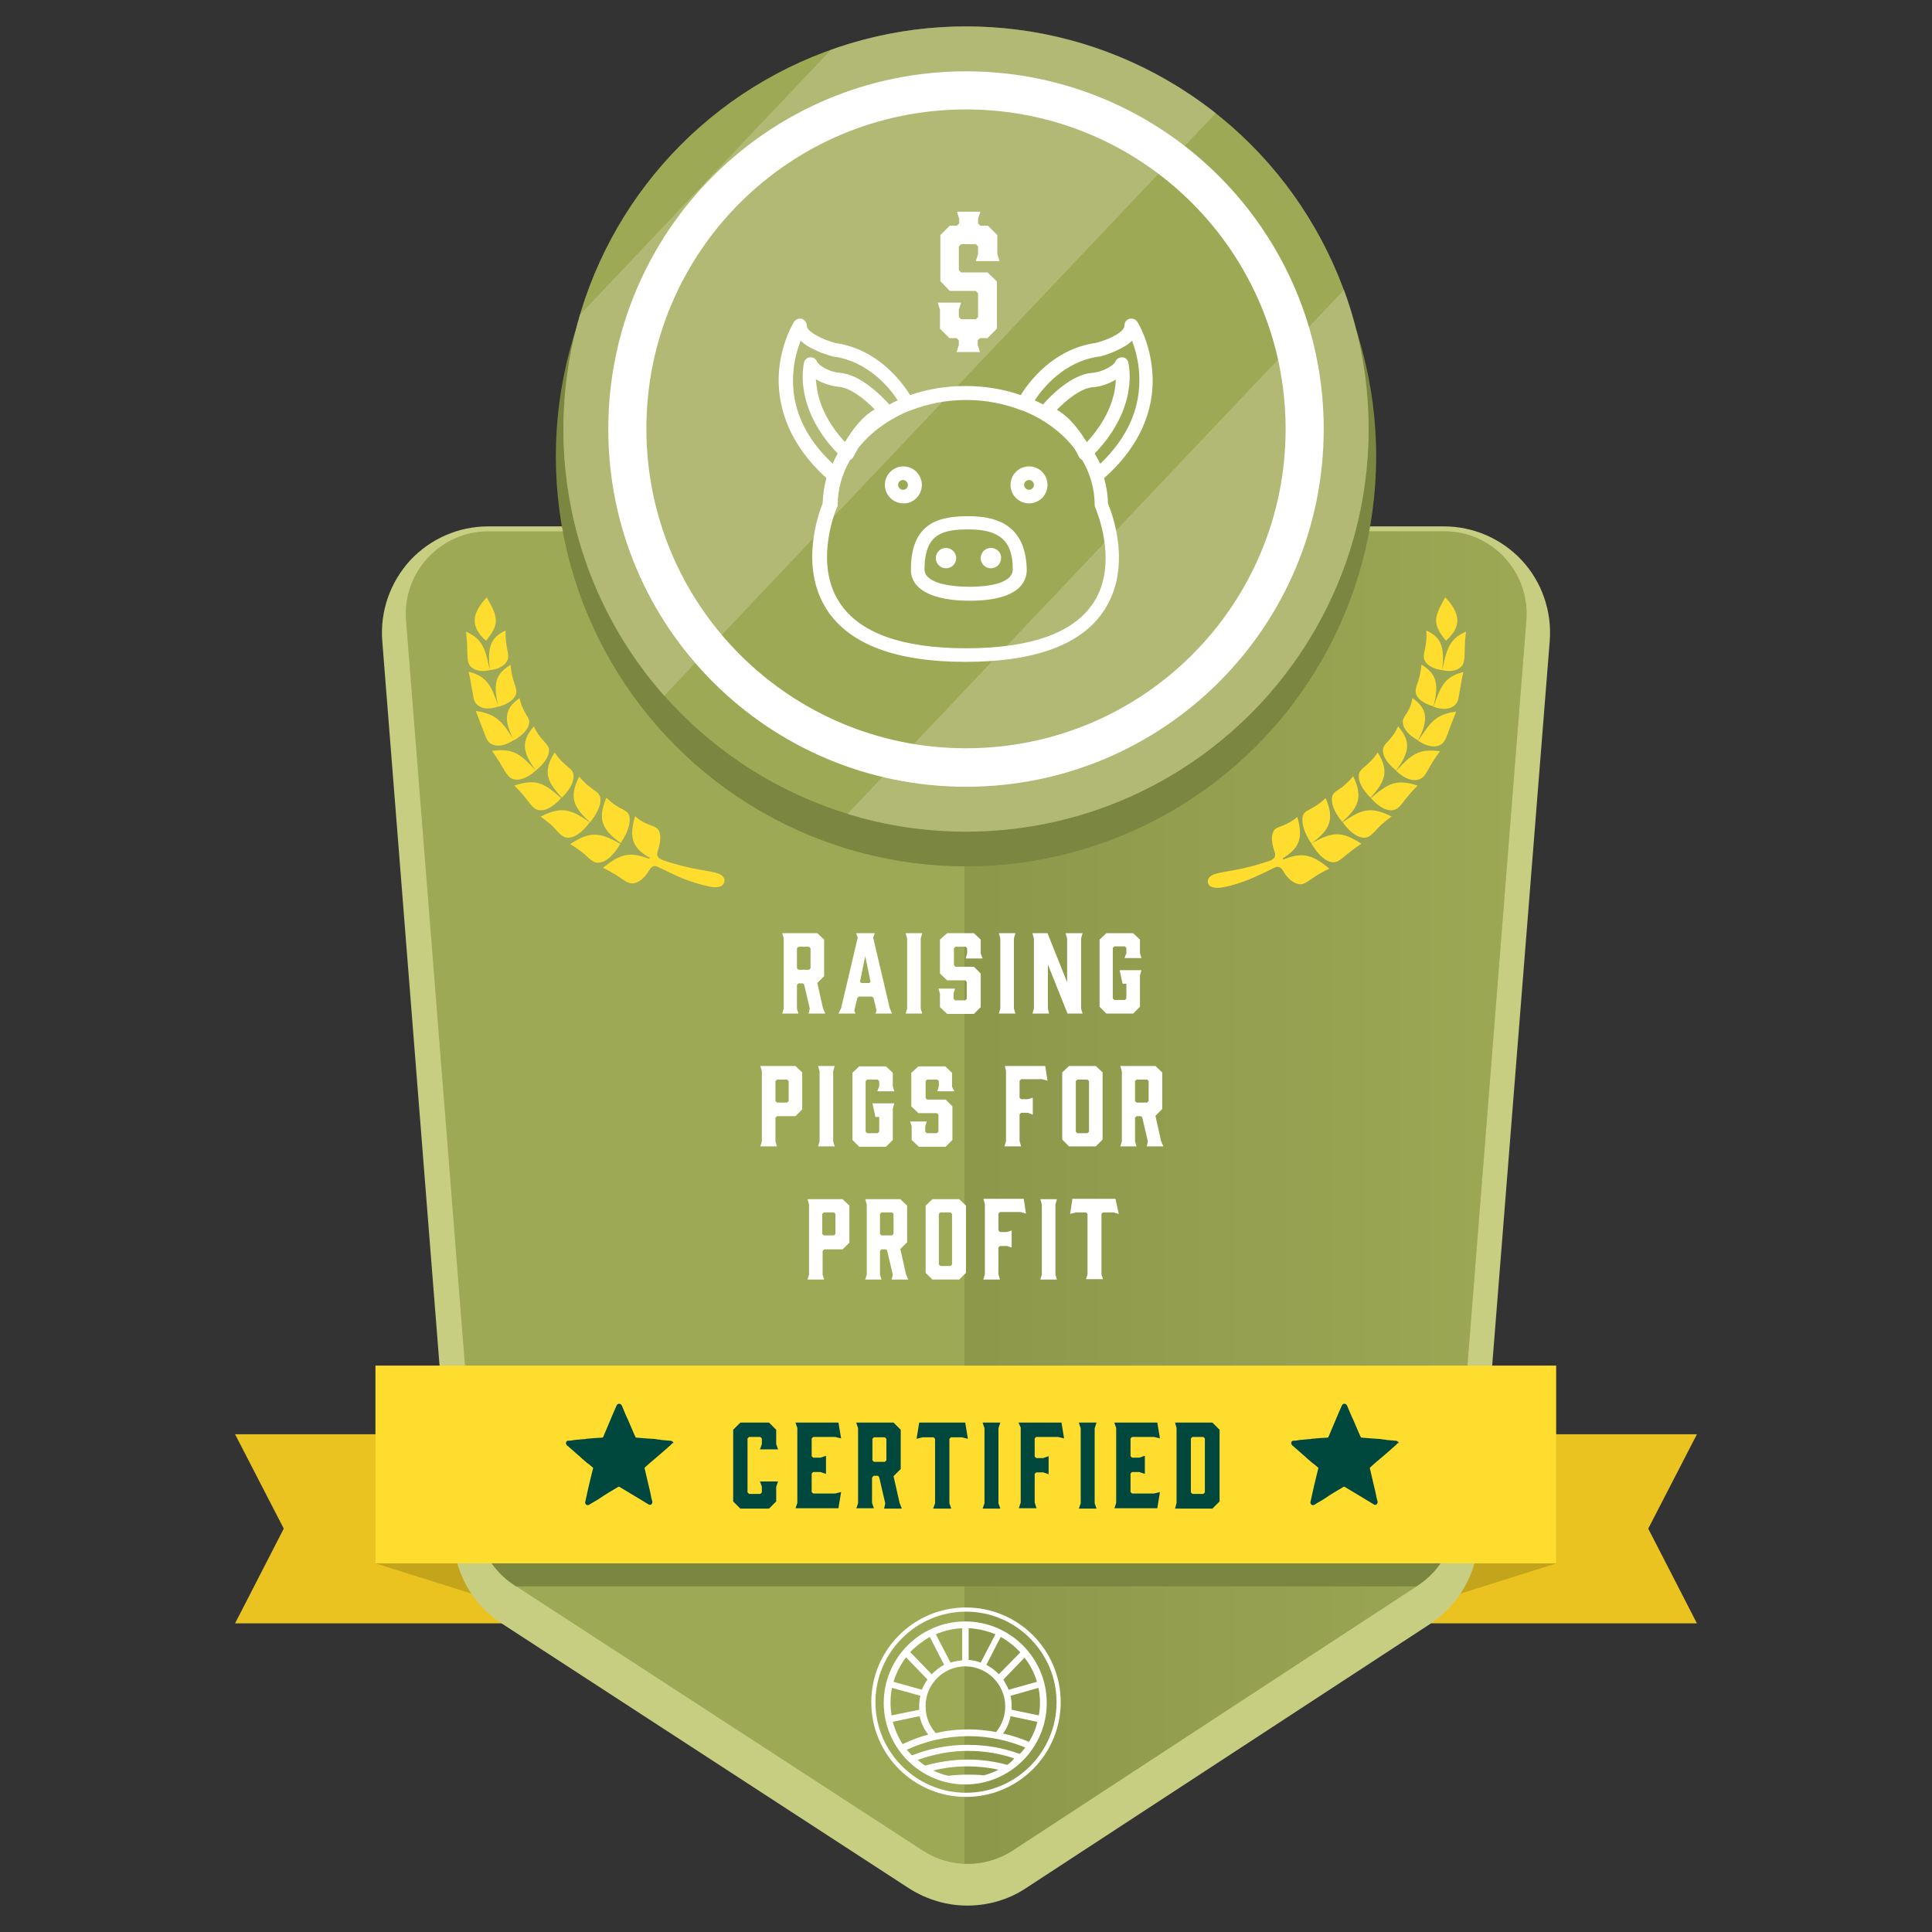 <?xml version="1.0" encoding="utf-8"?>
<!-- Generator: Adobe Illustrator 27.7.0, SVG Export Plug-In . SVG Version: 6.00 Build 0)  -->
<svg version="1.1" id="Layer_1" xmlns="http://www.w3.org/2000/svg" xmlns:xlink="http://www.w3.org/1999/xlink" x="0px" y="0px"
	 viewBox="0 0 512 512" style="enable-background:new 0 0 512 512;" xml:space="preserve">
<rect x="0" y="0" width="512" height="512" fill="#333333" stroke="none"/>
<style type="text/css">
	.st0{fill:#EAC321;}
	.st1{fill:#C4A41A;}
	.st2{fill:#52D852;}
	.st3{fill:#36BC39;}
	.st4{fill:url(#SVGID_1_);fill-opacity:0.45;}
	.st5{fill:#139B13;}
	.st6{fill:#15AD24;}
	.st7{fill:#52D852;fill-opacity:0.43;}
	.st8{fill:#FFFFFF;}
	.st9{fill:none;stroke:#000000;stroke-width:3;stroke-miterlimit:10;}
	.st10{fill:none;stroke:#36BC39;stroke-width:3;stroke-miterlimit:10;}
	.st11{fill:#FFDD2E;}
	.st12{fill:#00473E;}
	.st13{fill:#D7DBDD;}
	.st14{fill:#CDD0D1;}
	.st15{fill:url(#SVGID_00000057112014674952423680000012922387226633122993_);fill-opacity:0.45;}
	.st16{fill:#8F9394;}
	.st17{fill:#D3D5D6;fill-opacity:0.43;}
	.st18{fill:#428696;}
	.st19{fill:#2B5D6D;}
	.st20{fill:url(#SVGID_00000013887750162253747930000005834254949497970569_);fill-opacity:0.45;}
	.st21{fill:#1B4653;}
	.st22{fill:#688C97;fill-opacity:0.43;}
	.st23{fill:#EAAF11;}
	.st24{fill:#968020;}
	.st25{fill:#4F92C4;}
	.st26{fill:#0061A9;}
	.st27{fill:url(#SVGID_00000026145921733362146300000013677299595599453365_);fill-opacity:0.45;}
	.st28{fill:#00467E;}
	.st29{fill:#297AB7;fill-opacity:0.43;}
	.st30{fill:#FFBD00;}
	.st31{fill:#680D00;}
	.st32{fill:#CE1D23;}
	.st33{fill:#9B1013;}
	.st34{fill:#F2E5BB;}
	.st35{fill:#DDC797;}
	.st36{fill:url(#SVGID_00000163769924954551299370000000446632874363057290_);fill-opacity:0.45;}
	.st37{fill:#B3A27B;}
	.st38{fill:#F2EAD9;fill-opacity:0.43;}
	.st39{fill:#DB061D;}
	.st40{fill:#2E0F12;}
	.st41{fill:#003C34;}
	.st42{fill:#002A23;}
	.st43{fill:#C7CE82;}
	.st44{fill:#9EA955;}
	.st45{fill:url(#SVGID_00000156565178015240367460000002681073666680012466_);fill-opacity:0.45;}
	.st46{fill:#7B8640;}
	.st47{fill:#CAD0A1;fill-opacity:0.43;}
	.st48{fill:#CCCCCC;}
	.st49{fill:#808080;}
	.st50{fill:#4D4D4D;}
	.st51{fill:#333333;}
	.st52{fill:url(#SVGID_00000165956466177084910700000009678454755217287091_);fill-opacity:0.45;}
	.st53{fill:#0D0F10;}
	.st54{fill:#4D4D4D;fill-opacity:0.43;}
	.st55{fill:#F2F2F2;}
	.st56{fill:#8C7A65;}
	.st57{fill:#563B1D;}
	.st58{fill:url(#SVGID_00000062166266491331461840000002183310105416134847_);fill-opacity:0.45;}
	.st59{fill:#422C0E;}
	.st60{fill:#766048;fill-opacity:0.43;}
	.st61{fill:url(#SVGID_00000183940777997999077490000006512666610950880139_);fill-opacity:0.45;}
	.st62{fill:#D68D5B;}
	.st63{fill:#C3570E;}
	.st64{fill:url(#SVGID_00000034071268150171336460000000949005454764766624_);fill-opacity:0.45;}
	.st65{fill:#8C3F15;}
	.st66{fill:#CB6D2D;}
	.st67{fill:#B71C21;}
	.st68{fill:#79090B;}
	.st69{fill:url(#SVGID_00000183221053813865350270000001601030943506530233_);fill-opacity:0.45;}
	.st70{fill:#CB0002;}
	.st71{fill-rule:evenodd;clip-rule:evenodd;fill:#00473E;}
	.st72{fill:url(#SVGID_00000131363109378971806510000001804602281396973440_);fill-opacity:0.45;}
	.st73{fill:#3DAA45;}
	.st74{fill:#AEC3C2;}
	.st75{fill:#7E9F9E;}
	.st76{fill:url(#SVGID_00000070120532806790928780000014322594274326442930_);fill-opacity:0.45;}
	.st77{fill:#627E7D;}
	.st78{fill:#9DB6B5;fill-opacity:0.43;}
	.st79{fill:#D04DCF;}
	.st80{fill:#BC01BA;}
	.st81{fill:url(#SVGID_00000034052630534265018980000012541653231785726862_);fill-opacity:0.45;}
	.st82{fill:#8E3181;}
	.st83{fill:#E69EE5;fill-opacity:0.43;}
	.st84{fill:url(#SVGID_00000182509572591945684220000012888382174477542834_);fill-opacity:0.45;}
	.st85{fill:#C9CACC;}
	.st86{fill:#939597;}
	.st87{fill:#E7AB85;}
	.st88{fill:#DE8A55;}
	.st89{fill:url(#SVGID_00000061454679566639444200000012021980628917332892_);fill-opacity:0.45;}
	.st90{fill:#AA6A3F;}
	.st91{fill:#E5A47A;}
	.st92{fill:#DCDDDE;}
	.st93{fill:#D1DDC5;}
	.st94{fill:#9AAA88;}
	.st95{fill:url(#SVGID_00000105423560677287267020000004961392885175298737_);fill-opacity:0.45;}
	.st96{fill:#E9F4DF;}
	.st97{fill:url(#SVGID_00000098185093591774992850000010240645250200083109_);fill-opacity:0.45;}
	.st98{fill:url(#SVGID_00000095326425243982354660000011008884203250524038_);fill-opacity:0.45;}
	.st99{fill:none;}
	.st100{fill:#1C2322;}
	.st101{fill-rule:evenodd;clip-rule:evenodd;fill:#FFFFFF;}
</style>
<g>
	<g>
		<polygon class="st0" points="155.7,430.2 62.3,430.2 75.2,405.1 62.3,380.1 155.7,380.1 		"/>
		<polygon class="st1" points="99.5,414.3 153.5,431.3 153.5,397.9 		"/>
	</g>
	<g>
		<polygon class="st0" points="356.3,430.2 449.7,430.2 436.8,405.1 449.7,380.1 356.3,380.1 		"/>
		<polygon class="st1" points="412.5,414.3 358.5,431.3 358.5,397.9 		"/>
	</g>
	<path class="st43" d="M256.3,505c-5.4,0-10.7-1.6-15.3-4.5l-108.1-70.3c-7.3-4.7-12-12.7-12.7-21.3l-18.9-239.1
		c-0.6-7.8,2.1-15.5,7.4-21.3c5.3-5.7,12.8-9,20.6-9h253.4c7.8,0,15.3,3.3,20.6,9c5.3,5.7,8,13.5,7.4,21.3L391.7,409
		c-0.7,8.6-5.4,16.5-12.6,21.3l-107.4,70.2C267.1,503.5,261.8,505,256.3,505z"/>
	<path class="st44" d="M404.5,164.4L388.4,368l-2.8,35.5c-0.5,6.8-4.2,12.9-9.8,16.6l-0.4,0.3l-107,70c-7.3,4.7-16.6,4.8-23.9,0
		l-107.7-70l-0.4-0.3c-5.7-3.7-9.4-9.8-9.9-16.6l-2.8-35.5l-16.1-203.6c-1-12.7,9.1-23.6,21.8-23.6h253.4
		C395.5,140.8,405.5,151.7,404.5,164.4z"/>
	<linearGradient id="SVGID_1_" gradientUnits="userSpaceOnUse" x1="411.503" y1="317.377" x2="243.298" y2="317.377">
		<stop  offset="0" style="stop-color:#9EA955"/>
		<stop  offset="0.998" style="stop-color:#747F3C"/>
	</linearGradient>
	<path class="st4" d="M382.7,140.8H255.6v353.1c4.4,0.2,8.9-1,12.8-3.5l107-70l0.4-0.3c5.7-3.7,9.3-9.8,9.8-16.6l2.8-35.5
		l16.1-203.6C405.5,151.7,395.5,140.8,382.7,140.8z"/>
	<path class="st46" d="M388.4,368l-2.8,35.5c-0.5,6.8-4.2,12.9-9.8,16.6l-0.4,0.3H136.7l-0.4-0.3c-5.7-3.7-9.4-9.8-9.9-16.6
		l-2.8-35.5H388.4z"/>
	<circle class="st46" cx="256" cy="120.9" r="108.7"/>
	<circle class="st44" cx="256" cy="113.7" r="106.7"/>
	<path class="st47" d="M256,7c-12.6,0-24.6,2.2-35.8,6.2l-66.5,70.2c-2.8,9.6-4.4,19.8-4.4,30.4c0,27.1,10.1,51.8,26.7,70.6
		L322.2,30C304,15.6,281,7,256,7z"/>
	<path class="st47" d="M256,220.4c58.9,0,106.7-47.8,106.7-106.7c0-13-2.3-25.4-6.5-36.9L224.6,215.7
		C234.5,218.8,245.1,220.4,256,220.4z"/>
	<path class="st8" d="M256,18.9c-52.3,0-94.8,42.4-94.8,94.8s42.4,94.8,94.8,94.8s94.8-42.4,94.8-94.8S308.3,18.9,256,18.9z
		 M256,198.3c-46.8,0-84.7-37.9-84.7-84.7S209.2,29,256,29s84.7,37.9,84.7,84.7S302.8,198.3,256,198.3z"/>
	<g>
		<g>
			<g>
				<defs>
					<circle id="SVGID_00000122679665319500520310000018045752782538929290_" cx="258" cy="450.4" r="20.7"/>
				</defs>
				<clipPath id="SVGID_00000155120290853336586470000015116304213275259023_">
					<use xlink:href="#SVGID_00000122679665319500520310000018045752782538929290_"  style="overflow:visible;"/>
				</clipPath>
			</g>
		</g>
	</g>
	<rect x="99.5" y="361.9" class="st11" width="312.9" height="52.4"/>
	<g>
		<g>
			<path class="st8" d="M207.3,268.6l0.4-1.3v-18.6l-0.4-1.4h9.3l1.8,1.7v9.7l-1.8,1.8l1.5,6.7l0.6,1.4h-4.4l0.3-1.3l-1.5-6.4
				l-0.3-0.3h-1.2l-0.4,0.4v6.3l0.4,1.3H207.3z M214.4,257l0.4-0.4v-5.3l-0.4-0.4h-2.8l-0.4,0.4v5.3l0.4,0.4H214.4z"/>
			<path class="st8" d="M236.4,268.6H232l0.3-0.8l-0.8-3.3l-0.4-0.4h-3.5l-0.4,0.4l-0.8,3.3l0.3,0.8h-4.5l0.7-1.4l4.4-18.7l-0.4-1.2
				h4.9l-0.4,1.2l4.4,18.7L236.4,268.6z M228.3,260.5h2.1l0.3-0.3l-1.4-6.8l-1.4,6.8L228.3,260.5z"/>
			<path class="st8" d="M244.4,268.6H240l0.4-1.3v-18.6l-0.4-1.4h4.4l-0.4,1.4v18.6L244.4,268.6z"/>
			<path class="st8" d="M260.4,254h-4.5l0.4-1.3v-1.4l-0.4-0.4h-2.7l-0.4,0.4v4.5l0.4,0.4h4.9l1.8,1.8v8.9l-1.8,1.8H251l-1.9-1.8
				v-3.6l-0.4-1.3h4.4l-0.4,1.3v1.4l0.4,0.4h2.7l0.4-0.4v-4.5l-0.4-0.4H251l-1.9-1.8V249l1.9-1.7h7.1l1.8,1.7v3.7L260.4,254z"/>
			<path class="st8" d="M269.1,268.6h-4.4l0.4-1.3v-18.6l-0.4-1.4h4.4l-0.4,1.4v18.6L269.1,268.6z"/>
			<path class="st8" d="M278,268.6h-4.4l0.4-1.3v-18.6l-0.4-1.4h4l5.2,13v-11.6l-0.4-1.4h4.5l-0.4,1.4v18.6l0.4,1.3h-4l-5.2-13v11.6
				L278,268.6z"/>
			<path class="st8" d="M291.4,266.8V249l1.8-1.7h7.1l1.8,1.7v3.6l0.4,1.3H298l0.5-1.3v-1.4l-0.4-0.4h-2.8l-0.4,0.4v13.4l0.4,0.4
				h2.8l0.4-0.4v-3.9h-1l-0.8-3.6h5.8l-0.4,1.4v8.3l-1.8,1.8h-7.1L291.4,266.8z"/>
			<path class="st8" d="M205.9,303.8h-4.4l0.4-1.3v-18.6l-0.4-1.4h9.3l1.8,1.7v9.8l-1.8,1.8h-4.9l-0.4,0.4v6.3L205.9,303.8z
				 M205.9,292.2h2.7l0.4-0.4v-5.3l-0.4-0.4h-2.7l-0.4,0.4v5.3L205.9,292.2z"/>
			<path class="st8" d="M221.2,303.8h-4.4l0.4-1.3v-18.6l-0.4-1.4h4.4l-0.4,1.4v18.6L221.2,303.8z"/>
			<path class="st8" d="M225.9,302.1v-17.8l1.8-1.7h7.1l1.8,1.7v3.6l0.4,1.3h-4.5l0.5-1.3v-1.4l-0.4-0.4h-2.8l-0.4,0.4v13.4l0.4,0.4
				h2.8l0.4-0.4V296h-1l-0.8-3.6h5.8l-0.4,1.4v8.3l-1.8,1.8h-7.1L225.9,302.1z"/>
			<path class="st8" d="M252.9,289.2h-4.5l0.4-1.3v-1.4l-0.4-0.4h-2.7l-0.4,0.4v4.5l0.4,0.4h4.9l1.8,1.8v8.9l-1.8,1.8h-7.1l-1.9-1.8
				v-3.6l-0.4-1.3h4.4l-0.4,1.3v1.4l0.4,0.4h2.7l0.4-0.4v-4.5l-0.4-0.4h-4.9l-1.9-1.8v-8.9l1.9-1.7h7.1l1.8,1.7v3.7L252.9,289.2z"/>
			<path class="st8" d="M266.3,282.5h10.7l0.6,3.9l-1.5-0.4h-5.5l-0.4,0.4v4.5l0.4,0.4h1.8l1.3-0.4v4.5l-1.3-0.5h-1.8l-0.4,0.4v7.1
				l0.4,1.4h-4.4l0.4-1.4v-18.6L266.3,282.5z"/>
			<path class="st8" d="M292.2,284.2v17.8l-1.8,1.8h-7.1l-1.8-1.8v-17.8l1.8-1.7h7.1L292.2,284.2z M288.2,286.1h-2.7l-0.4,0.4v13.4
				l0.4,0.4h2.7l0.4-0.4v-13.4L288.2,286.1z"/>
			<path class="st8" d="M296.9,303.8l0.4-1.3v-18.6l-0.4-1.4h9.3l1.8,1.7v9.7l-1.8,1.8l1.5,6.7l0.6,1.4h-4.4l0.3-1.3l-1.5-6.4
				l-0.3-0.3h-1.2l-0.4,0.4v6.3l0.4,1.3H296.9z M304,292.2l0.4-0.4v-5.3l-0.4-0.4h-2.8l-0.4,0.4v5.3l0.4,0.4H304z"/>
			<path class="st8" d="M218.4,339.1H214l0.4-1.3v-18.6l-0.4-1.4h9.3l1.8,1.7v9.8l-1.8,1.8h-4.9l-0.4,0.4v6.3L218.4,339.1z
				 M218.3,327.4h2.7l0.4-0.4v-5.3l-0.4-0.4h-2.7l-0.4,0.4v5.3L218.3,327.4z"/>
			<path class="st8" d="M229.3,339.1l0.4-1.3v-18.6l-0.4-1.4h9.3l1.8,1.7v9.7l-1.8,1.8l1.5,6.7l0.6,1.4h-4.4l0.3-1.3l-1.5-6.4
				l-0.3-0.3h-1.2l-0.4,0.4v6.3l0.4,1.3H229.3z M236.4,327.4l0.4-0.4v-5.3l-0.4-0.4h-2.8l-0.4,0.4v5.3l0.4,0.4H236.4z"/>
			<path class="st8" d="M256,319.5v17.8l-1.8,1.8h-7.1l-1.8-1.8v-17.8l1.8-1.7h7.1L256,319.5z M251.9,321.3h-2.7l-0.4,0.4v13.4
				l0.4,0.4h2.7l0.4-0.4v-13.4L251.9,321.3z"/>
			<path class="st8" d="M260.6,317.7h10.7l0.6,3.9l-1.5-0.4H265l-0.4,0.4v4.5l0.4,0.4h1.8l1.3-0.4v4.5l-1.3-0.4H265l-0.4,0.4v7.1
				l0.4,1.4h-4.4l0.4-1.4v-18.6L260.6,317.7z"/>
			<path class="st8" d="M280.1,339.1h-4.4l0.4-1.3v-18.6l-0.4-1.4h4.4l-0.4,1.4v18.6L280.1,339.1z"/>
			<path class="st8" d="M296.5,321.7l-1.5-0.4h-2.7l-0.4,0.4v16l0.4,1.3h-4.5l0.4-1.3v-16l-0.4-0.4h-2.7l-1.5,0.4l0.6-4h11.4
				L296.5,321.7z"/>
		</g>
	</g>
	<g>
		<path class="st12" d="M194.3,397.9v-19l1.9-1.9h7.6l1.9,1.9v3.8l0.5,1.4h-4.8l0.5-1.4v-1.5l-0.4-0.4h-3l-0.4,0.4v14.3l0.4,0.4h3
			l0.4-0.4V394l-0.5-1.4h4.8l-0.5,1.4v3.9l-1.9,1.9h-7.6L194.3,397.9z"/>
		<path class="st12" d="M210.8,399.8l0.5-1.5v-19.9l-0.5-1.4h11.4l0.7,4.2l-1.6-0.4h-5.8l-0.4,0.4v4.7l0.4,0.4h1.9l1.5-0.5v4.8
			l-1.5-0.5h-1.9l-0.4,0.4v4.9l0.4,0.4h5.8l1.6-0.4l-0.7,4.3H210.8z"/>
		<path class="st12" d="M226.9,399.8l0.5-1.4v-19.9l-0.5-1.5h9.9l1.9,1.9v10.4l-1.9,1.9l1.6,7.1l0.6,1.5h-4.7l0.3-1.4l-1.6-6.9
			l-0.3-0.4h-1.2l-0.4,0.5v6.7l0.5,1.4H226.9z M234.5,387.4l0.4-0.4v-5.7l-0.4-0.4h-2.9l-0.4,0.4v5.7l0.4,0.4H234.5z"/>
		<path class="st12" d="M256.5,381.3l-1.6-0.4H252l-0.4,0.4v17.1l0.5,1.4h-4.8l0.5-1.4v-17.1l-0.4-0.4h-2.9l-1.6,0.4l0.7-4.3h12.2
			L256.5,381.3z"/>
		<path class="st12" d="M265.1,399.8h-4.7l0.5-1.4v-19.9l-0.5-1.5h4.7l-0.5,1.5v19.9L265.1,399.8z"/>
		<path class="st12" d="M269.9,377h11.4l0.7,4.2l-1.6-0.4h-5.8l-0.4,0.4v4.8l0.4,0.4h1.9l1.4-0.5v4.8l-1.4-0.5h-1.9l-0.4,0.4v7.6
			l0.5,1.5h-4.7l0.5-1.5v-19.9L269.9,377z"/>
		<path class="st12" d="M290.6,399.8h-4.7l0.5-1.4v-19.9l-0.5-1.5h4.7l-0.5,1.5v19.9L290.6,399.8z"/>
		<path class="st12" d="M295.3,399.8l0.5-1.5v-19.9l-0.5-1.4h11.4l0.7,4.2l-1.6-0.4H300l-0.4,0.4v4.7l0.4,0.4h1.9l1.5-0.5v4.8
			l-1.5-0.5H300l-0.4,0.4v4.9l0.4,0.4h5.8l1.6-0.4l-0.7,4.3H295.3z"/>
		<path class="st12" d="M311.4,377h9.9l1.9,1.9v19l-1.9,1.9h-9.9l0.4-1.5v-19.9L311.4,377z M315.6,395.5l0.4,0.4h2.9l0.4-0.4v-14.3
			l-0.4-0.4h-2.9l-0.4,0.4V395.5z"/>
	</g>
	<g>
		<g>
			<path class="st11" d="M126.1,188.4c2.7,0.4,4.4,1.1,5.9,2.3c1.5,1.2,2.6,3,4.2,5.4c-2.6,1.7-4.6,1.8-5.9,1.1
				c-1-0.5-1.4-1.4-1.9-2.8C127.9,193.2,127.2,191.3,126.1,188.4z M130.4,199c5.7-0.8,7.6,0.9,11.6,5.2c-2.5,2.2-4.5,2.7-5.9,2.3
				c-1.1-0.3-1.6-1.1-2.4-2.3C133,203,132.1,201.4,130.4,199z M143.3,216.4c5.7-2.9,8.1-1.8,13,1.5c-2.2,3-4.2,4.1-5.7,4.1
				c-1.1,0-1.9-0.6-2.8-1.6c-0.5-0.5-1-1.1-1.7-1.8C145.3,218,144.4,217.2,143.3,216.4z M136.3,208.2c5.7-2,8-0.6,12.4,3.3
				c-2.4,2.7-4.4,3.4-5.8,3.2C140.7,214.4,140.4,212.1,136.3,208.2z M124.2,178c4.9,1.3,6,3.7,7.9,9.2c-2.8,1-4.6,0.5-5.6-0.4
				c-0.8-0.7-1-1.6-1.2-3C125,182.5,124.8,180.7,124.2,178z M128.8,169.8c-2.2-1.9-3.1-3.8-3-5.6c0.1-1.8,1.2-3.8,3.2-5.9
				c1.4,2.5,2.3,4.2,2.4,5.9C131.5,165.9,130.7,167.5,128.8,169.8z M123.5,167.4c4.3,1.9,5.1,4.4,6.3,10.2c-2.7,0.6-4.3-0.1-5.2-1.1
				C123.4,174.8,124.2,172.9,123.5,167.4z M134,167.1c-0.2,4.8,1.3,6.3,0.4,8c-0.5,1.1-1.9,2.2-4.6,2.5
				C129.2,171.8,129.8,169,134,167.1z M147,199.4c2.6,4,4.9,4,5,6.1c0.1,1.4-0.6,3.4-3.1,5.9C144.9,207.1,143.8,204.4,147,199.4z
				 M137.7,185c0.4,2.1,1.2,3.3,1.7,4.3c0.6,0.9,1,1.6,0.8,2.5c-0.2,1.2-1.3,2.8-4,4.4C133.5,191,133.5,187.9,137.7,185z
				 M141.5,192.5c0.9,2.1,2,3.2,2.8,4.1c0.8,0.9,1.3,1.5,1.2,2.4c-0.1,1.3-0.9,3.1-3.5,5.2C138.6,199.5,137.9,196.6,141.5,192.5z
				 M151.1,223.7c2.8-1.8,4.8-2.6,6.8-2.5c2,0.1,3.9,1,6.5,2.4c-2,3.4-3.9,4.8-5.5,5c-1.2,0.2-1.9-0.4-3-1.3
				C154.9,226.3,153.5,225.1,151.1,223.7z M135.3,176.2c0.2,2.4,0.7,3.9,1.1,5.1c0.4,1.1,0.6,1.9,0.3,2.8c-0.5,1.2-1.8,2.4-4.6,3.2
				C130.7,181.5,131.1,178.7,135.3,176.2z M153.5,205.8c0.7,0.9,1.5,1.6,2.1,2.2c0.7,0.5,1.2,0.9,1.7,1.3c1,0.7,1.6,1.1,1.8,2.2
				c0.2,1.4-0.4,3.5-2.7,6.4C152,214,150.7,211.3,153.5,205.8z M168.3,216.3c1.8,1.6,3.3,2.1,4.4,2.5c1.1,0.4,1.8,0.8,2.1,1.8
				c0.3,1.1,0.3,2.7-0.5,5c-0.4,1.3,0.2,1.8,1,2.2c0.4,0.2,2.8,1,5.6,1.7c2.7,0.7,5.8,1.2,7.5,1.5c1.7,0.3,2.6,0.7,3.1,1.2
				c0.5,0.5,0.5,1,0.5,1.3c0,0.3-0.2,0.8-0.7,1.2c-0.6,0.4-1.7,0.6-3.5,0.2c-1.9-0.4-5.1-1.3-7.8-2.5c-2.7-1.2-5-2.4-5.5-2.6
				c-0.8-0.4-1.6-0.5-2.3,0.6c-1.3,2.2-2.7,3.3-3.9,3.6c-1.2,0.3-2-0.1-3.2-0.9c-1.2-0.8-2.7-1.9-5.3-3.1c5-4.2,7.6-4.1,12.3-2.4
				l0-0.2l0.1-0.1C167.9,224.9,166.5,222.4,168.3,216.3z M160.7,211.4c1.7,1.7,3.1,2.5,4.2,3c1,0.6,1.7,0.9,1.9,2
				c0.3,1.4-0.1,3.7-2.3,7c-2.4-1.7-3.9-3.2-4.6-5C159.2,216.6,159.4,214.5,160.7,211.4z"/>
		</g>
		<g>
			<path class="st11" d="M383.6,194.6c-0.5,1.4-1,2.3-1.9,2.8c-1.3,0.7-3.3,0.6-5.9-1.1c1.7-2.4,2.8-4.2,4.2-5.4
				c1.4-1.2,3.2-2,5.9-2.3C384.8,191.3,384.1,193.2,383.6,194.6z M378.3,204.3c-0.7,1.2-1.3,2-2.4,2.3c-1.4,0.4-3.4,0-5.9-2.3
				c4-4.3,5.9-6,11.6-5.2C379.9,201.4,379,203,378.3,204.3z M366,218.6c-0.7,0.7-1.3,1.3-1.7,1.8c-1,1-1.7,1.6-2.8,1.6
				c-1.5,0-3.5-1.1-5.7-4.1c4.9-3.3,7.3-4.4,13-1.5C367.6,217.2,366.7,218,366,218.6z M369.1,214.7c-1.5,0.2-3.5-0.6-5.8-3.2
				c4.5-3.8,6.7-5.2,12.4-3.3C371.6,212.1,371.3,214.4,369.1,214.7z M386.7,183.9c-0.2,1.4-0.4,2.3-1.2,3c-1,0.9-2.8,1.4-5.6,0.4
				c1.9-5.5,3-8,7.9-9.2C387.2,180.7,387,182.5,386.7,183.9z M380.6,164.2c0.1-1.7,1-3.4,2.4-5.9c2,2.1,3.1,4,3.2,5.9
				c0.1,1.8-0.8,3.6-3,5.6C381.3,167.5,380.5,165.9,380.6,164.2z M387.4,176.5c-0.9,1-2.5,1.7-5.2,1.1c1.2-5.7,1.9-8.3,6.3-10.2
				C387.8,172.9,388.6,174.8,387.4,176.5z M382.2,177.6c-2.7-0.4-4-1.4-4.6-2.5c-0.9-1.7,0.7-3.2,0.4-8
				C382.2,169,382.8,171.8,382.2,177.6z M363.2,211.4c-2.5-2.5-3.2-4.5-3.1-5.9c0.1-2.1,2.4-2.1,5-6.1
				C368.2,204.4,367.1,207.1,363.2,211.4z M375.8,196.2c-2.7-1.5-3.8-3.1-4-4.4c-0.2-0.9,0.2-1.6,0.8-2.5c0.6-0.9,1.4-2.2,1.7-4.3
				C378.5,187.9,378.5,191,375.8,196.2z M370,204.2c-2.6-2.1-3.5-3.9-3.5-5.2c0-1,0.4-1.6,1.2-2.4c0.8-0.9,1.9-2,2.8-4.1
				C374.1,196.6,373.4,199.5,370,204.2z M356,227.2c-1.1,0.9-1.8,1.4-3,1.3c-1.5-0.2-3.5-1.6-5.5-5c2.6-1.4,4.5-2.3,6.5-2.4
				c2-0.1,4,0.7,6.8,2.5C358.5,225.1,357.1,226.3,356,227.2z M379.9,187.2c-2.8-0.8-4.1-2-4.6-3.2c-0.3-0.9-0.1-1.6,0.3-2.8
				c0.4-1.1,0.9-2.7,1.1-5.1C380.9,178.7,381.3,181.5,379.9,187.2z M355.7,217.8c-2.4-2.9-2.9-5.1-2.7-6.4c0.1-1.1,0.8-1.5,1.8-2.2
				c0.5-0.3,1.1-0.7,1.7-1.3c0.6-0.6,1.4-1.2,2.1-2.2C361.3,211.3,360,214,355.7,217.8z M339.9,227.5l0.1,0.1l0,0.2
				c4.7-1.8,7.3-1.8,12.3,2.4c-2.6,1.2-4.1,2.3-5.3,3.1c-1.2,0.8-2,1.3-3.2,0.9c-1.2-0.3-2.6-1.4-3.9-3.6c-0.7-1.1-1.5-1-2.3-0.6
				c-0.4,0.2-2.7,1.4-5.5,2.6c-2.7,1.2-5.9,2.2-7.8,2.5c-1.9,0.4-2.9,0.1-3.5-0.2c-0.6-0.4-0.7-0.9-0.7-1.2c0-0.3,0-0.9,0.5-1.3
				c0.5-0.5,1.4-0.9,3.1-1.2c1.7-0.3,4.8-0.8,7.5-1.5c2.7-0.7,5.1-1.5,5.6-1.7c0.8-0.4,1.4-0.9,1-2.2c-0.8-2.3-0.9-4-0.5-5
				c0.3-1.1,1-1.4,2.1-1.8c1.1-0.4,2.6-1,4.4-2.5C345.5,222.4,344.1,224.9,339.9,227.5z M352.1,218.5c-0.7,1.8-2.2,3.3-4.6,5
				c-2.2-3.3-2.5-5.6-2.3-7c0.2-1.1,0.9-1.5,1.9-2c1-0.6,2.5-1.3,4.2-3C352.6,214.5,352.8,216.6,352.1,218.5z"/>
		</g>
	</g>
	<g>
		<g>
			<g>
				<path class="st12" d="M178,382.7c-0.9,0.8-1.7,1.5-2.6,2.3c-0.5,0.4-0.9,0.8-1.4,1.2c-0.6,0.5-1.3,1.1-1.9,1.6
					c-0.4,0.4-0.8,0.7-1.2,1.1c-0.1,0.1-0.1,0.4,0,0.5c0.3,1.3,0.6,2.6,0.9,3.9c0.3,1.2,0.6,2.4,0.8,3.6c0.1,0.4,0.2,0.7,0.3,1.1
					c0,0.2-0.1,0.5-0.2,0.6c-0.2,0.2-0.5,0.3-0.8,0.1c-1.3-0.8-2.5-1.5-3.8-2.3c-1.3-0.8-2.7-1.6-4-2.4c-0.1,0-0.2,0-0.2,0
					c-1.7,1-3.4,2-5,3.1c-0.9,0.6-1.9,1.1-2.8,1.7c-0.2,0.1-0.5,0.1-0.7,0c-0.2-0.2-0.4-0.4-0.3-0.8c0.3-1.4,0.6-2.7,0.9-4.1
					c0.3-1.2,0.6-2.5,0.9-3.7c0.1-0.4,0.2-0.8,0.3-1.2c-0.5-0.4-1-0.9-1.6-1.3c-0.5-0.4-0.9-0.8-1.4-1.2c-0.6-0.6-1.3-1.1-1.9-1.7
					c-0.5-0.4-0.9-0.8-1.4-1.2c-0.2-0.2-0.4-0.4-0.6-0.5c-0.2-0.2-0.4-0.6-0.3-0.8c0.1-0.3,0.2-0.5,0.6-0.5c0.6,0,1.2-0.1,1.7-0.2
					c0.7-0.1,1.5-0.1,2.2-0.2c0.3,0,0.6,0,0.8-0.1c0.8-0.1,1.6-0.1,2.4-0.2c0.6,0,1.1-0.1,1.7-0.1c0.2,0,0.4,0,0.5-0.3
					c0.6-1.5,1.3-3,1.9-4.5c0.5-1.2,1-2.4,1.6-3.7c0.1-0.3,0.4-0.5,0.7-0.5c0.3,0,0.5,0.2,0.7,0.5c0.5,1.2,1,2.5,1.6,3.7
					c0.6,1.4,1.2,2.8,1.8,4.2c0.1,0.1,0.1,0.3,0.2,0.4c0.1,0.2,0.2,0.2,0.4,0.2c0.8,0.1,1.7,0.1,2.5,0.2c0.5,0,1,0.1,1.5,0.1
					c0.6,0,1.1,0.1,1.7,0.2c0.2,0,0.5,0,0.7,0.1c0.8,0.1,1.5,0.1,2.3,0.2c0.4,0,0.8,0.1,1,0.6C178,382.5,178,382.6,178,382.7z"/>
			</g>
		</g>
		<g>
			<g>
				<path class="st12" d="M370.2,382.7c-0.9,0.8-1.7,1.5-2.6,2.3c-0.5,0.4-0.9,0.8-1.4,1.2c-0.6,0.5-1.3,1.1-1.9,1.6
					c-0.4,0.4-0.8,0.7-1.2,1.1c-0.1,0.1-0.1,0.4,0,0.5c0.3,1.3,0.6,2.6,0.9,3.9c0.3,1.2,0.6,2.4,0.8,3.6c0.1,0.4,0.2,0.7,0.3,1.1
					c0,0.2-0.1,0.5-0.2,0.6c-0.2,0.2-0.5,0.3-0.8,0.1c-1.3-0.8-2.5-1.5-3.8-2.3c-1.3-0.8-2.7-1.6-4-2.4c-0.1,0-0.2,0-0.2,0
					c-1.7,1-3.4,2-5,3.1c-0.9,0.6-1.9,1.1-2.8,1.7c-0.2,0.1-0.5,0.1-0.7,0c-0.2-0.2-0.4-0.4-0.3-0.8c0.3-1.4,0.6-2.7,0.9-4.1
					c0.3-1.2,0.6-2.5,0.9-3.7c0.1-0.4,0.2-0.8,0.3-1.2c-0.5-0.4-1-0.9-1.6-1.3c-0.5-0.4-0.9-0.8-1.4-1.2c-0.6-0.6-1.3-1.1-1.9-1.7
					c-0.5-0.4-0.9-0.8-1.4-1.2c-0.2-0.2-0.4-0.4-0.6-0.5c-0.2-0.2-0.4-0.6-0.3-0.8c0.1-0.3,0.2-0.5,0.6-0.5c0.6,0,1.2-0.1,1.7-0.2
					c0.7-0.1,1.5-0.1,2.2-0.2c0.3,0,0.6,0,0.8-0.1c0.8-0.1,1.6-0.1,2.4-0.2c0.6,0,1.1-0.1,1.7-0.1c0.2,0,0.4,0,0.5-0.3
					c0.6-1.5,1.3-3,1.9-4.5c0.5-1.2,1-2.4,1.6-3.7c0.1-0.3,0.4-0.5,0.7-0.5c0.3,0,0.5,0.2,0.7,0.5c0.5,1.2,1,2.5,1.6,3.7
					c0.6,1.4,1.2,2.8,1.8,4.2c0.1,0.1,0.1,0.3,0.2,0.4c0.1,0.2,0.2,0.2,0.4,0.2c0.8,0.1,1.7,0.1,2.5,0.2c0.5,0,1,0.1,1.5,0.1
					c0.6,0,1.1,0.1,1.7,0.2c0.2,0,0.5,0,0.7,0.1c0.8,0.1,1.5,0.1,2.3,0.2c0.4,0,0.8,0.1,1,0.6C370.2,382.5,370.2,382.6,370.2,382.7z
					"/>
			</g>
		</g>
	</g>
	<g>
		<path class="st8" d="M256,426c-13.9,0-25.1,11.3-25.1,25.1c0,13.9,11.3,25.1,25.1,25.1c13.9,0,25.1-11.3,25.1-25.1
			C281.1,437.3,269.9,426,256,426z M256,475.1c-13.2,0-24-10.8-24-24c0-13.2,10.8-24,24-24c13.2,0,24,10.8,24,24
			C280,464.4,269.2,475.1,256,475.1z"/>
		<path class="st8" d="M255.8,429.7c-11.9,0-21.6,9.7-21.6,21.6s9.7,21.6,21.6,21.6c11.9,0,21.6-9.7,21.6-21.6
			S267.7,429.7,255.8,429.7z M271.5,439.3c1.5,1.9,2.6,4,3.3,6.4l-7.5,2.1c-0.4-1-0.9-1.8-1.4-2.7L271.5,439.3z M270.4,437.9
			l-5.7,5.8c-0.9-1-2-1.8-3.3-2.5l3.8-7.4C267.2,434.9,268.9,436.3,270.4,437.9z M256.7,431.5c2.5,0.1,4.9,0.7,7.1,1.6l-3.9,7.5
			c-1-0.4-2.1-0.6-3.2-0.7V431.5z M255.8,441.6c5.8,0,10.6,4.8,10.6,10.6c0,2.6-0.9,4.9-2.4,6.8c-2.3-0.4-4.8-0.7-7.2-0.7
			c-3,0-6,0.3-8.8,1c-1.7-1.9-2.7-4.3-2.7-7.1C245.2,446.4,250,441.6,255.8,441.6z M255,431.5v8.5c-1.1,0.1-2.1,0.3-3.1,0.6
			l-3.9-7.5C250.1,432.2,252.5,431.6,255,431.5z M246.4,433.8l3.8,7.4c-1.2,0.6-2.3,1.5-3.3,2.5l-5.7-5.9
			C242.7,436.3,244.5,434.9,246.4,433.8z M240.1,439.2l5.7,5.9c-0.6,0.8-1.1,1.7-1.5,2.7l-7.5-2.1
			C237.5,443.3,238.7,441.1,240.1,439.2z M236,451.3c0-1.4,0.1-2.7,0.4-4l7.5,2.1c-0.2,0.9-0.3,1.9-0.3,2.8c0,0.3,0,0.6,0,0.9
			l-7.3,1.5C236.1,453.5,236,452.4,236,451.3z M236.6,456.3l7.1-1.5c0.4,1.8,1.2,3.5,2.3,4.9c-2.4,0.6-4.6,1.5-6.8,2.5
			C238.1,460.5,237.2,458.5,236.6,456.3z M260.7,470.5c-1.4-0.2-2.8-0.2-4.3-0.2c-1.7,0-3.4,0.1-5.1,0.3c-1.4-0.3-2.7-0.8-4-1.4
			c2.9-0.7,6-1.1,9.1-1.1c2.8,0,5.6,0.3,8.2,0.9C263.5,469.6,262.1,470.1,260.7,470.5z M266.9,467.7c-3.3-0.9-6.8-1.4-10.4-1.4
			c-3.9,0-7.7,0.6-11.3,1.6c-0.7-0.4-1.3-0.9-2-1.5c4.2-1.5,8.6-2.4,13.3-2.4c4.3,0,8.5,0.7,12.3,2
			C268.2,466.7,267.6,467.3,266.9,467.7z M270.2,464.8c-4.3-1.6-8.9-2.4-13.8-2.4c-5.2,0-10.2,1-14.7,2.8c-0.5-0.5-0.9-1-1.4-1.5
			c5-2.3,10.5-3.6,16.4-3.6c5.3,0,10.4,1.1,15,3C271.3,463.7,270.8,464.3,270.2,464.8z M272.7,461.6c-2.2-0.9-4.5-1.7-6.9-2.2
			c1-1.3,1.7-2.9,2-4.6l7.1,1.5C274.5,458.2,273.7,460,272.7,461.6z M268.1,453.1c0-0.3,0-0.6,0-0.9c0-1-0.1-1.9-0.3-2.8l7.4-2.1
			c0.3,1.3,0.4,2.6,0.4,4c0,1.1-0.1,2.2-0.3,3.3L268.1,453.1z"/>
	</g>
	<g>
		<path class="st8" d="M305.4,98.9c-0.5-7.9-3.8-13.4-4-13.6c-0.4-0.7-1.3-1-2.1-0.8c-0.8,0.2-1.3,0.9-1.3,1.8
			c0,0.9-1.3,2.1-3.5,3.1c-1.8,0.9-3.7,1.4-4.2,1.5c-11.2,1.6-17.6,10.3-19.8,13.8c-4.6-1.6-9.5-2.4-14.6-2.4h-0.1
			c-5.1,0-10,0.8-14.6,2.4c-2.2-3.5-8.6-12.2-19.8-13.8c-3.1-0.8-7.6-2.9-7.6-4.6c0-0.8-0.5-1.5-1.3-1.8c-0.8-0.2-1.6,0.1-2.1,0.8
			c-0.1,0.2-3.5,5.7-4,13.6c-0.4,7.1,1.4,17.6,12.6,27.8c-0.6,2.2-0.9,4.4-1,6.7c-1,2.5-6.3,16.8,1.2,28.3
			c6,9.1,18.3,13.7,36.6,13.7c18.6,0,31-4.6,36.9-13.8c7.4-11.4,2-25.7,0.9-28.2c0-2.3-0.4-4.5-1-6.7
			C304,116.6,305.9,106,305.4,98.9z M210.2,99.3c0.2-3.7,1.1-6.8,2-9c0.9,0.9,2.1,1.7,3.7,2.4c2.4,1.2,4.8,1.7,4.9,1.8
			c0.1,0,0.1,0,0.2,0c9.1,1.3,14.8,8.3,16.9,11.6c-0.7,0.3-1.5,0.7-2.2,1.1c-2.1-2.3-7.7-8-13.1-8.4c-2.9-0.2-5.7-2-6.1-3
			c-0.3-0.7-1-1.2-1.8-1.1c-0.8,0-1.4,0.6-1.6,1.3c-0.1,0.5-3,11.8,8.9,24.2c-0.5,0.9-1,1.8-1.3,2.7
			C213.2,115.9,209.7,107.9,210.2,99.3z M223.9,117.1c-3.9-4.2-6.4-8.8-7.3-13.5c-0.2-1.2-0.3-2.2-0.4-3.1c1.8,1.1,4.1,1.8,6,2
			c3.2,0.2,7.2,3.5,9.6,6c-3.4,1.9-6,5.6-7.6,8.2C224.2,116.8,224,117,223.9,117.1z M289.8,159.7c-5.2,8-16.6,12.1-33.8,12.1
			c-17,0-28.3-4.1-33.5-12.1c-7-10.6-0.8-25.1-0.7-25.2c0.1-0.2,0.2-0.5,0.2-0.7c0-4.3,1.2-8.3,3.3-11.9c0.4-0.2,0.7-0.5,0.9-0.9
			c0,0,0.5-0.9,1.2-2.2c3.4-4.3,8.1-7.7,13.7-10c0.1,0,0.2-0.1,0.4-0.1c0,0,0,0,0,0c4.4-1.7,9.3-2.7,14.5-2.7h0.1
			c5.2,0,10.1,1,14.5,2.7c0,0,0,0,0,0c0.1,0.1,0.2,0.1,0.4,0.1c5.6,2.2,10.3,5.7,13.7,10c0.8,1.3,1.2,2.2,1.2,2.2
			c0.2,0.4,0.5,0.7,0.9,0.9c2.1,3.6,3.3,7.7,3.3,11.9c0,0.3,0.1,0.5,0.2,0.8C290.3,134.7,296.7,149.1,289.8,159.7z M287.6,116.6
			c-0.5-0.8-1-1.6-1.7-2.5c-1.9-2.6-3.9-4.4-5.8-5.5c2.4-2.5,6.4-5.8,9.6-6c1.9-0.1,4.2-0.9,6-2c-0.1,3.7-1.5,9.9-7.7,16.6
			C287.9,116.9,287.8,116.7,287.6,116.6z M290.1,120.2c11.9-12.4,9-23.7,8.9-24.2c-0.2-0.8-0.9-1.3-1.6-1.3c-0.8,0-1.5,0.4-1.8,1.1
			c-0.4,1-3.3,2.8-6.1,3c-5.5,0.4-11,6-13.1,8.4c-0.7-0.4-1.5-0.8-2.2-1.1c2.2-3.3,7.8-10.3,17-11.6c0.1,0,0.1,0,0.2,0
			c0.1,0,2.5-0.6,4.9-1.8c1.5-0.7,2.8-1.5,3.7-2.4c0.8,2.1,1.7,5.1,1.9,8.8c0.5,8.7-2.9,16.7-10.3,23.8
			C291.1,122,290.6,121.1,290.1,120.2z"/>
		<path class="st8" d="M267.3,139.6c-2.5-1.9-6-2.8-10.6-2.8c-3.5,0-7.6,0.3-10.6,2.4c-3.2,2.3-4.7,6.1-4.7,11.8
			c0,5.2,5.7,8.2,15.6,8.2c13.1,0,15.1-5.1,15.1-8.2C272,145.7,270.4,141.9,267.3,139.6z M256.9,155.5c-5.8,0-11.9-1.2-11.9-4.6
			c0-6.5,2.4-8.2,3.2-8.8c2.2-1.6,5.5-1.8,8.5-1.8c8.3,0,11.7,3.1,11.7,10.6C268.3,155.1,260.3,155.5,256.9,155.5z"/>
		<path class="st8" d="M250.7,145.2c-1.5,0-2.7,1.2-2.7,2.7c0,1.5,1.2,2.7,2.7,2.7s2.7-1.2,2.7-2.7
			C253.4,146.5,252.2,145.2,250.7,145.2z"/>
		<path class="st8" d="M262.6,145.2c-1.5,0-2.7,1.2-2.7,2.7c0,1.5,1.2,2.7,2.7,2.7c1.5,0,2.7-1.2,2.7-2.7
			C265.4,146.5,264.2,145.2,262.6,145.2z"/>
		<path class="st8" d="M244.3,128.5c0-2.7-2.2-4.9-4.9-4.9c-2.7,0-4.9,2.2-4.9,4.9c0,2.7,2.2,4.9,4.9,4.9
			C242.1,133.5,244.3,131.2,244.3,128.5z M239.3,129.8c-0.7,0-1.3-0.6-1.3-1.3c0-0.7,0.6-1.3,1.3-1.3c0.7,0,1.3,0.6,1.3,1.3
			C240.6,129.2,240.1,129.8,239.3,129.8z"/>
		<path class="st8" d="M272.7,123.6c-2.7,0-4.9,2.2-4.9,4.9c0,2.7,2.2,4.9,4.9,4.9c2.7,0,4.9-2.2,4.9-4.9
			C277.6,125.8,275.4,123.6,272.7,123.6z M272.7,129.8c-0.7,0-1.3-0.6-1.3-1.3c0-0.7,0.6-1.3,1.3-1.3c0.7,0,1.3,0.6,1.3,1.3
			C274,129.2,273.4,129.8,272.7,129.8z"/>
	</g>
	<g>
		<path class="st8" d="M259.2,67.3v-2l-0.6-0.6h-3.9l-0.6,0.6v6.3l0.6,0.6h7l2.5,2.4v12.5l-2.5,2.5h-2l-0.6,0.6v1.2l0.6,1.9h-6.2
			l0.6-1.9v-1.2l-0.6-0.6h-1.9l-2.5-2.5v-5l-0.6-1.9h6.2l-0.6,1.9V84l0.6,0.6h3.9l0.6-0.6v-6.3l-0.6-0.6h-6.9l-2.5-2.6V62.3l2.5-2.5
			h1.9l0.6-0.6v-1.2l-0.6-1.9h6.2l-0.6,1.9v1.2l0.6,0.6h2l2.5,2.5v5l0.6,1.9h-6.3L259.2,67.3z"/>
	</g>
</g>
</svg>
